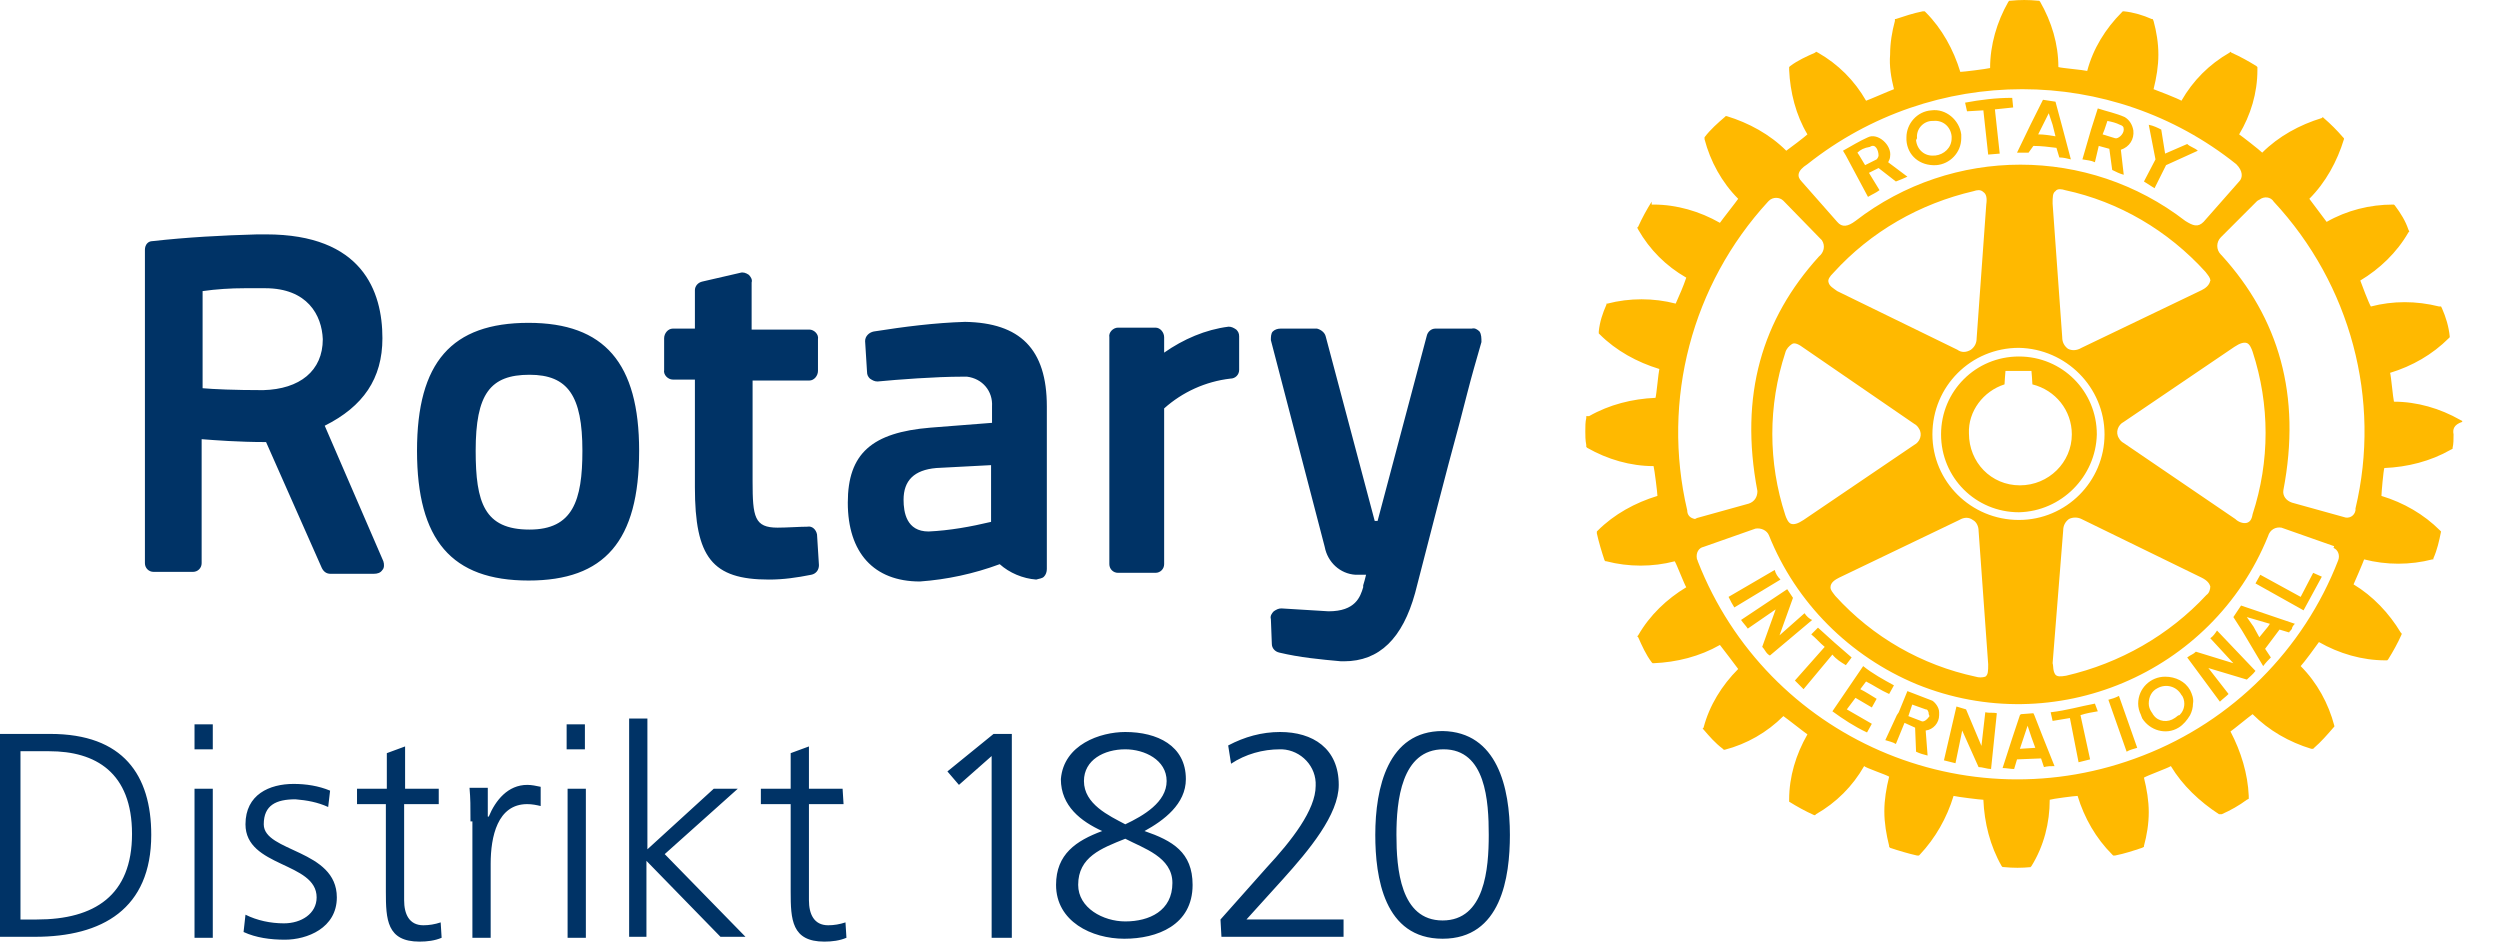 <?xml version="1.0" encoding="UTF-8"?>
<svg xmlns="http://www.w3.org/2000/svg" viewBox="0 0 260 98" width="260" height="98" fill-rule="evenodd" clip-rule="evenodd" stroke-linejoin="round" stroke-miterlimit="2">
  <g fill-rule="nonzero">
    <path d="M190.57 68.075l-3 3.6-.9-.9 3.1-3.5c-.5-.4-.9-.9-1.4-1.3l.7-.7c1.2 1.1 2.2 2 3.5 3.1l-.6.8c-.5-.3-1-.6-1.4-1.1m-6-8.8l-4.8 2.8c.2.4.4.8.6 1.1l4.8-2.9c-.3-.3-.5-.6-.6-1m3.1 4.5l-2.6 2.3 1.4-3.9-.6-.9-4.8 3.2c.2.3.5.6.7.9l2.9-2-1.4 3.9c.3.3.4.7.8.9l4.4-3.7c-.3-.1-.6-.4-.8-.7m6.4 7.1c.8.4 1.5.9 2.4 1.3l.5-.9c-1.1-.6-2.2-1.2-3.2-2l-3.2 4.7c1.1.8 2.3 1.6 3.6 2.2l.5-.9-2.6-1.5.9-1.2 1.7 1 .5-.9c-.5-.3-1.1-.7-1.7-1l.6-.8zm15.9-17.6c-4.5 0-8.1-3.6-8.1-8.1s3.6-8.1 8.1-8.1 8.1 3.6 8.1 8.1c-.1 4.4-3.7 8-8.1 8.1m.1-2.8c3 0 5.4-2.4 5.4-5.3 0-2.5-1.7-4.6-4.1-5.2 0-.3-.1-1.4-.1-1.4h-2.7s-.1 1.2-.1 1.4c-2.2.7-3.8 2.8-3.7 5.1 0 3 2.3 5.4 5.3 5.4m-11.8-35.9v-.3c0-1.4 1.1-2.7 2.6-2.8 1.5-.2 2.9 1 3.1 2.5v.4c0 1.5-1.2 2.7-2.6 2.8-1.7.1-3-1-3.1-2.6 0 .1 0 .1 0 0m1 0c.1 1 .9 1.7 1.9 1.6h.1c.9-.1 1.7-.8 1.7-1.8v-.2c-.1-1-.9-1.7-1.9-1.6h-.1c-.9 0-1.7.8-1.6 1.8l-.1.2zm11.7 1.3h-1.2l1.4-2.9 1.3-2.6 1.3.2.7 2.6.9 3.4c-.4-.1-.8-.2-1.2-.2l-.3-1c-.8-.1-1.6-.2-2.4-.2l-.5.7zm1-1.9c.6 0 1.2.1 1.8.2l-.3-1.2-.4-1.2-1.1 2.2zm-5.7-2.5l.5 4.6 1.2-.1-.5-4.6 1.9-.2-.1-1c-1.7 0-3.3.2-4.9.5l.2.9 1.7-.1zm.2 62.6l-.4 3.5-1.6-3.8c-.4-.1-.6-.2-1-.3l-1.3 5.6 1.2.3.7-3.4 1.7 3.8c.4 0 .9.2 1.3.2l.6-5.8c-.4-.1-.8 0-1.2-.1m32.8-12l-4.2-2.3-.5.9 5 2.8 1.9-3.5-.9-.4-1.3 2.5zm-6.2.9l5.6 1.9c-.1.1-.3.3-.3.5-.1.2-.3.3-.3.4l-1-.3-1.5 2 .6.9c-.3.3-.5.5-.8.9l-2.2-3.7-.9-1.4.8-1.2zm.6 1.2l.7 1 .6 1.1.9-1.1.2-.3-2.4-.7zm-5.9 7.6c.2.4.4.9.3 1.4 0 .4-.1.8-.3 1.2-.3.5-.7 1-1.2 1.3-1.3.8-3 .3-3.8-1 0-.1-.1-.2-.1-.3-.2-.4-.3-.8-.3-1.2 0-1.6 1.3-2.8 2.8-2.8 1.1 0 2.1.5 2.6 1.4m-.6 1.4c0-.3-.1-.7-.3-.9-.5-.9-1.6-1.2-2.5-.7-.6.3-.9.9-.9 1.6 0 .3.1.6.3.9.1.1.1.2.2.3.5.7 1.5.8 2.2.3.2-.1.3-.3.5-.3.3-.3.5-.7.5-1.2m2.7-6.8l2.4 2.6-3.9-1.2c-.3.3-.5.3-.9.6l3.4 4.6c.3-.3.6-.5.9-.8l-2.1-2.7 4 1.2c.3-.3.6-.5.9-.9l-4-4.2c-.2.3-.4.6-.7.8m25.3-21.2c0 .5 0 1-.1 1.4v.1l-.2.1c-2.1 1.2-4.5 1.8-6.9 1.9-.1.3-.3 2.6-.3 2.9 2.3.7 4.4 1.9 6.1 3.6l.1.1c-.2 1-.4 1.9-.8 2.8v.1h-.1c-2.3.6-4.8.6-7.1 0-.1.3-1 2.4-1.1 2.6 2 1.2 3.7 3 4.9 5l.1.1v.1c-.4.9-.9 1.8-1.4 2.6l-.1.1h-.2c-2.4 0-4.8-.7-6.9-1.9-.2.3-1.6 2.2-1.9 2.5 1.7 1.7 2.9 3.9 3.5 6.2v.1l-.1.1c-.6.7-1.3 1.5-2 2.1l-.1.1h-.2c-2.3-.7-4.4-1.9-6.1-3.6-.3.2-2 1.6-2.3 1.8 1.1 2.1 1.8 4.4 1.9 6.7v.3l-.2.1c-.8.6-1.7 1.1-2.6 1.5h-.3c-2-1.3-3.8-3-5-5-.3.2-2.5 1-2.8 1.2.3 1.2.5 2.4.5 3.6 0 1.2-.2 2.4-.5 3.5v.1l-.2.1c-.9.3-1.8.6-2.8.8h-.2l-.1-.1c-1.7-1.7-2.9-3.8-3.6-6.1-.3 0-2.6.3-2.9.4 0 2.4-.6 4.8-1.9 6.9l-.1.1h.1c-1 .1-1.9.1-2.9 0h-.1l-.1-.1c-1.2-2.1-1.8-4.5-1.9-6.9-.3 0-2.7-.3-3.1-.4-.7 2.3-1.9 4.4-3.5 6.1l-.1.1h-.2c-.9-.2-1.9-.5-2.8-.8l-.1-.1v-.1c-.3-1.2-.5-2.4-.5-3.6 0-1.2.2-2.4.5-3.6-.3-.2-2.4-.9-2.6-1.1-1.2 2.1-2.9 3.8-5 5l-.1.1h-.1c-.9-.4-1.8-.9-2.6-1.4v-.2c0-2.4.7-4.7 1.9-6.8-.3-.2-2.2-1.7-2.5-1.9-1.7 1.7-3.8 2.9-6.1 3.5h-.1l-.1-.1c-.8-.6-1.4-1.3-2-2l-.1-.1.1-.1c.6-2.3 1.9-4.4 3.6-6.1-.2-.3-1.6-2.1-1.9-2.5-2.1 1.2-4.5 1.8-6.9 1.9h-.1l-.1-.1c-.6-.8-1-1.7-1.4-2.6l-.1-.1.1-.1c1.2-2.1 3-3.8 5-5-.2-.3-1-2.4-1.2-2.7-2.3.6-4.8.6-7.1 0h-.1l-.1-.1c-.3-.9-.6-1.9-.8-2.8v-.2l.1-.1c1.7-1.7 3.9-2.9 6.2-3.6 0-.3-.3-2.7-.4-3.1-2.4 0-4.8-.7-6.9-1.9l-.1-.1v-.2c-.1-.5-.1-1-.1-1.4 0-.5 0-1 .1-1.4v-.2h.3c2.1-1.2 4.5-1.8 6.9-1.9.1-.3.3-2.6.4-3-2.3-.7-4.5-1.9-6.2-3.6l-.1-.1v-.2c.1-1 .4-1.9.8-2.8v-.1h.1c2.3-.6 4.8-.6 7.1 0 .4-.9.8-1.8 1.1-2.7-2.1-1.2-3.8-2.9-5-5l-.1-.2.1-.1c.4-.9.9-1.8 1.4-2.6v.3h.2c2.4 0 4.8.7 6.9 1.9.2-.3 1.7-2.2 1.9-2.5-1.7-1.7-2.9-3.9-3.5-6.2v-.2c.6-.8 1.4-1.5 2.1-2.1l.1-.1h.1c2.3.7 4.5 1.9 6.2 3.6.3-.2 2-1.5 2.2-1.7-1.2-2-1.8-4.4-1.9-6.7v-.3l.1-.1c.8-.6 1.7-1 2.6-1.4l.1-.1.2.1c2.1 1.2 3.8 2.9 5 5 .3-.1 2.6-1.1 2.9-1.2-.3-1.2-.5-2.4-.4-3.6 0-1.2.2-2.4.5-3.5v-.2h.1c.9-.3 1.8-.6 2.8-.8h.2l.1.1c1.7 1.7 2.9 3.9 3.6 6.2.3 0 2.7-.3 3.1-.4 0-2.4.7-4.8 1.9-6.9l.1-.1h.1c1-.1 1.9-.1 2.9 0h.1l.1.1c1.2 2.1 1.9 4.4 1.9 6.8.3.1 2.6.3 3 .4.6-2.3 1.9-4.4 3.6-6.1l.1-.1h.1c1 .1 2 .4 2.9.8h.1l.1.2c.3 1.1.5 2.3.5 3.5 0 1.2-.2 2.4-.5 3.6.3.1 2.6 1 2.9 1.2 1.2-2.1 2.9-3.8 5-5l.1-.1.1.1c.9.4 1.8.9 2.6 1.4l.1.1v.3c0 2.4-.7 4.7-1.9 6.7.3.2 2.1 1.6 2.4 1.9 1.7-1.7 3.9-2.9 6.2-3.6l.1-.1.1.1c.7.6 1.4 1.3 2 2l.1.1v.1c-.7 2.3-1.9 4.5-3.6 6.2.2.3 1.6 2.1 1.8 2.4 2.1-1.2 4.5-1.8 6.9-1.8h.1l.1.1c.6.8 1.1 1.6 1.4 2.5l.1.2-.1.1c-1.2 2.1-3 3.8-5 5 .1.3.9 2.4 1.1 2.7 2.3-.6 4.7-.6 7.1 0h.2l.1.2c.4.9.7 1.9.8 2.9v.1l-.1.1c-1.7 1.7-3.8 2.9-6.1 3.6.1.3.3 2.6.4 3 2.4 0 4.8.7 6.9 1.9l.2.1v.1c-.9.3-1 .8-.9 1.3m-67.8-26.3l3.7 4.2c.5.6 1.1.5 1.9-.1 10.1-7.8 24.2-7.8 34.3 0 .8.5 1.3.7 1.9.1l3.7-4.2c.4-.4.4-1.1-.3-1.8-13-10.4-31.5-10.4-44.6 0-1.1.7-1.1 1.3-.6 1.8m.2 17.3c-.4-.3-.9-.6-1.2-.4-.3.2-.6.5-.7.9-1.8 5.5-1.8 11.4 0 16.9.1.3.3.8.6.9.3.1.7 0 1.3-.4l11.5-7.8c.6-.3.9-1.1.5-1.7-.1-.2-.3-.4-.5-.5l-11.5-7.9zm2.6-6.8c.1.4.5.6.9.9l12.5 6.1c.4.3.9.3 1.4 0 .4-.3.6-.7.6-1.2l1-13.9c.1-.7 0-1.1-.3-1.3-.3-.3-.7-.2-1-.1-5.6 1.3-10.7 4.2-14.6 8.5-.4.4-.6.7-.5 1m.2 31.7c0 .3.2.5.5.9 3.9 4.3 9 7.2 14.6 8.4.3.1.7.1 1 0 .3-.2.3-.6.3-1.3l-1-13.9c0-.4-.2-.9-.6-1.1-.4-.3-.9-.3-1.4 0l-12.5 6c-.4.2-.9.5-.9 1m19.6-7c4.9 0 8.9-4 8.9-8.9s-4-8.9-8.9-9c-5 0-9 4-9 9 0 4.9 4 8.9 9 8.9m3.8 16.1c.2.2.5.2 1.1.1 5.6-1.3 10.7-4.2 14.6-8.4.3-.2.4-.6.4-.9-.1-.3-.3-.6-.9-.9l-12.5-6.1c-.4-.2-.9-.2-1.3 0-.4.3-.6.7-.6 1.2l-1.1 13.8c.1.3 0 .8.3 1.2m18.7-16.2c.3.3.8.5 1.2.4.3-.1.5-.3.6-.9 1.8-5.5 1.8-11.4 0-16.9-.1-.3-.3-.8-.6-.9-.3-.1-.7 0-1.3.4l-11.5 7.8c-.6.3-.9 1.1-.5 1.7.1.2.3.4.5.5l11.6 7.9zm-2.6-24.8c0-.3-.2-.5-.5-.9-3.9-4.3-9-7.3-14.6-8.5-.3-.1-.8-.2-1 .1-.3.2-.3.6-.3 1.3l1 13.9c0 .5.2.9.6 1.2.4.2.9.2 1.4-.1l12.5-6c.4-.2.8-.5.9-1 0 .1.1 0 0 0m-53.4 24.7l5.4-1.5c.6-.2.9-.7.9-1.3-1.9-10 .5-17.9 6.4-24.4.5-.4.7-1.1.3-1.7l-.2-.2-3.8-3.9c-.4-.4-1.1-.4-1.5 0l-.1.1c-7.9 8.6-11.1 20.6-8.4 32.1 0 .5.3.8.8.9-.1 0 .1 0 .2-.1m66.2 2.9l-5.4-1.9c-.6-.1-1.2.2-1.4.9-5.8 14.3-22.2 21.2-36.5 15.4-7-2.9-12.6-8.5-15.4-15.5-.2-.5-.8-.8-1.4-.7l-5.4 1.9c-.5.1-.8.6-.7 1.2 0 .1.1.2.1.3 7.2 18.4 27.9 27.4 46.3 20.2 9.3-3.6 16.7-11 20.3-20.3.2-.5 0-1.1-.5-1.3.1-.1.1-.2 0-.2m-6.2-35.8c-.3-.5-1-.6-1.5-.2-.1 0-.1.1-.2.1l-3.8 3.8c-.5.5-.5 1.3 0 1.8l.1.1c5.9 6.5 8.3 14.5 6.4 24.4-.1.6.3 1.1.9 1.3l5.4 1.5c.5.2 1.1-.1 1.2-.7v-.2c2.7-11.3-.5-23.3-8.5-31.9m-12.4-1.4l1.2-2.4 3.3-1.5c-.3-.3-.8-.4-1.1-.7l-2.3 1-.4-2.5c-.4-.2-.8-.4-1.3-.5l.7 3.6-1.2 2.3 1.1.7zm-6.2 53.6c-1.6.3-2.9.7-4.6.9l.2.9 1.8-.3.9 4.6 1.2-.3-1-4.6c.6-.2 1.2-.3 1.8-.4l-.3-.8zm-16.2.9v.3c0 .8-.6 1.5-1.4 1.6l.2 2.6c-.4-.1-.8-.2-1.2-.4l-.1-2.5-1.1-.5-.9 2.2c-.3-.2-.8-.3-1.1-.4l1.2-2.6.2-.3.9-2.2 2.6 1c.3.2.7.7.7 1.2m-1.1 0c-.1-.2-.1-.3-.3-.3l-1.4-.5-.4 1.2 1.3.5c.3.2.7-.2.9-.5-.1-.2-.1-.3-.1-.4m17.3-57.2c-.4-.2-.8-.2-1.3-.3l.9-3.1.7-2.2c.9.3 1.9.5 2.8.9.5.3.8.8.9 1.4.1.9-.4 1.7-1.3 2l.3 2.6c-.4-.1-.8-.3-1.2-.5l-.3-2.2-1.1-.3-.4 1.7zm.8-2.9l1.3.4c.3.1.9-.4.9-.9 0-.3-.1-.4-.4-.5-.4-.2-.8-.3-1.3-.4l-.3.9-.2.5zm-6.2 62.7l1.2 3c-.4 0-.7 0-1.1.1l-.3-.9-2.5.1-.3 1c-.4 0-.8-.1-1.2-.1l1-3.1.8-2.4.1-.1 1.3-.1.1.2.9 2.3zm-.8 1.1l-.4-1.1-.4-1.2-.8 2.4 1.6-.1zm7.6-5l1.9 5.4c.3-.2.8-.3 1.1-.4l-1.9-5.4c-.4.2-.7.3-1.1.4m-27.3-56.6l-.3-.5c.9-.5 1.7-1 2.6-1.4 1-.5 2.5.8 2.3 2 0 .2-.1.4-.2.6l2 1.5c-.4.2-.7.3-1.2.5l-1.8-1.4-1 .5 1.1 1.8c-.4.3-.7.4-1.2.7l-2.3-4.3zm1.2-.3l.2.3.6 1 1.2-.6c.1-.1.2-.3.2-.4 0-.5-.3-1.3-.9-.9-.6.1-1 .3-1.3.6" fill="#ffb900"></path>
    <path d="M84.97 55.575l.2 3.2c0 .5-.3.9-.8 1-1.5.3-2.9.5-4.4.5-5.9 0-7.7-2.3-7.7-9.6v-11.2h-2.3c-.5 0-1-.5-.9-1v-3.3c0-.5.4-1 .9-1h2.3v-4c0-.4.3-.8.8-.9l3.9-.9c.3-.1.6 0 .9.2.2.2.4.5.3.8v4.9h6c.5 0 1 .5.9 1v3.3c0 .5-.4 1-.9 1h-5.9v10.5c0 3.7.2 4.8 2.6 4.8.9 0 2.4-.1 3.1-.1.5-.1.9.3 1 .8m-18.5-8.7c0 9.4-3.6 13.5-11.5 13.5-8 0-11.6-4.2-11.6-13.5 0-9.2 3.6-13.3 11.6-13.3 7.9 0 11.5 4.2 11.5 13.3m-5.9 0c0-5.7-1.5-7.9-5.5-7.9-4.1 0-5.6 2-5.6 7.9 0 5.4.9 8.2 5.6 8.2 4.5 0 5.5-3 5.5-8.2m93.3-12.4c-.2-.2-.5-.4-.8-.3h-3.8c-.4 0-.8.3-.9.8l-5.1 19.2h-.3l-5.1-19.2c-.1-.4-.5-.7-.9-.8h-3.8c-.3 0-.6.1-.8.3-.2.2-.2.6-.2.9l5.6 21.5c.3 1.6 1.6 2.8 3.2 2.9h1.1c-.1.4-.2.8-.3 1.1v.2c-.3 1-.8 2.5-3.6 2.5l-4.9-.3c-.3 0-.5.1-.8.3-.2.2-.4.5-.3.8l.1 2.6c0 .4.3.8.8.9 2.1.5 4.2.7 6.4.9h.3c3.7 0 6.1-2.4 7.4-7.1 1.4-5.4 3.2-12.5 4.6-17.6.6-2.3 1.1-4.3 1.5-5.7l.8-2.8c0-.4 0-.8-.2-1.1m-114 23.9c.1.3.1.7-.1.9-.2.3-.5.4-.9.4h-4.5c-.4 0-.7-.2-.9-.6l-5.8-13.1c-2.9 0-5.4-.2-6.7-.3v12.9c0 .5-.4.9-.9.9h-4.1c-.5 0-.9-.4-.9-.9v-32.6c0-.5.3-.9.8-.9 3.6-.4 7.2-.6 10.9-.7h.9c10 0 12.1 5.9 12.1 10.8 0 4.2-2 7.1-6 9.1l6.1 14.1zm-12.3-28.4h-2.1c-1.5 0-3 .1-4.4.3v10.1c1.1.1 3.3.2 6.3.2 3.8-.1 6.2-2 6.2-5.3-.1-2.5-1.6-5.3-6-5.3m81.3 12.3v16.9c0 .3-.1.6-.3.8-.2.2-.5.2-.8.3-1.4-.1-2.8-.7-3.8-1.6-2.7 1-5.5 1.6-8.3 1.8-4.8 0-7.5-3-7.5-8.2 0-5.1 2.5-7.3 8.6-7.8l6.4-.5v-1.7c.1-1.6-1-2.9-2.6-3.1h-.5c-2.8 0-6.7.3-8.8.5-.3 0-.5-.1-.8-.3-.2-.2-.3-.4-.3-.7l-.2-3.2c0-.5.4-.9.9-1 3.2-.5 6.3-.9 9.5-1 5.7.1 8.5 2.8 8.5 8.8m-11.5 6.4c-2.3.2-3.4 1.3-3.4 3.3 0 1.3.3 3.3 2.6 3.3 2.2-.1 4.4-.5 6.5-1v-5.9l-5.7.3zm30.4-14.7c-2.4.3-4.7 1.3-6.7 2.7v-1.6c0-.5-.4-1-.9-1h-3.9c-.5 0-1 .5-.9 1v23.6c0 .5.4.9.9.9h3.9c.5 0 .9-.4.9-.9v-16.2c1.9-1.7 4.3-2.8 6.9-3.1.5 0 .9-.4.9-.9v-3.5c0-.3-.1-.5-.3-.7-.3-.2-.5-.3-.8-.3" fill="#036"></path>
    <g fill="#036">
      <path d="M-.07 76.328h5.3c7.6 0 10.5 4.3 10.5 10.5 0 7.7-5.1 10.6-12.1 10.6h-3.7v-21.1zm2.2 19.3h1.7c6 0 9.9-2.5 9.9-8.9s-3.8-8.6-8.6-8.6h-3v17.5zM22.13 77.928h-1.9v-2.6h1.9v2.6zm-1.9 4.1h1.9v15.5h-1.9v-15.5zM25.53 95.128c1.2.6 2.6.9 4 .9 1.8 0 3.4-1 3.4-2.7 0-3.7-7.4-3.1-7.4-7.6 0-3.1 2.5-4.2 5-4.2 1.3 0 2.6.2 3.8.7l-.2 1.7c-1.1-.5-2.2-.7-3.4-.8-2 0-3.3.6-3.3 2.6 0 2.9 7.6 2.6 7.6 7.6 0 3.2-3.1 4.4-5.4 4.4-1.5 0-3-.2-4.3-.8l.2-1.8zM45.63 83.628h-3.6v10c0 1.4.5 2.6 2 2.6.6 0 1.2-.1 1.8-.3l.1 1.6c-.7.3-1.5.4-2.3.4-3.4 0-3.5-2.3-3.5-5.2v-9.1h-3v-1.6h3.1v-3.7l1.9-.7v4.4h3.5v1.6zM48.93 85.428c0-1.7 0-2.3-.1-3.5h1.9v3h.1c.7-1.7 2-3.3 4-3.3.5 0 .9.1 1.4.2v2c-.4-.1-.9-.2-1.4-.2-3.1 0-3.8 3.4-3.8 6.2v7.7h-1.9v-12.1h-.2zM60.83 77.928h-1.9v-2.6h1.9v2.6zm-1.8 4.1h1.9v15.5h-1.9v-15.5zM65.43 74.728h1.9v13.6l6.9-6.3h2.5l-7.6 6.8 8.4 8.6h-2.6l-7.7-7.9v7.9h-1.8v-22.7zM87.73 83.628h-3.6v10c0 1.4.5 2.6 2 2.6.6 0 1.2-.1 1.8-.3l.1 1.6c-.7.3-1.5.4-2.3.4-3.4 0-3.5-2.3-3.5-5.2v-9.1h-3.1v-1.6h3.1v-3.7l1.9-.7v4.4h3.5l.1 1.6zM103.33 76.328h1.9v21.2h-2.1v-18.9l-3.4 3-1.2-1.4 4.8-3.9zM117.03 76.128c3.3 0 6.3 1.4 6.3 4.9 0 2.6-2.3 4.3-4.3 5.4 2.9 1 5 2.2 5 5.6 0 4.2-3.7 5.6-7.1 5.6-3.4 0-7.1-1.8-7.1-5.6 0-3.2 2.1-4.6 4.8-5.6-2.2-1-4.3-2.6-4.3-5.4.3-3.6 4.1-4.9 6.7-4.9zm0 11.1c-2.5 1-4.9 1.9-4.9 4.8 0 2.4 2.6 3.8 4.9 3.8 2.5 0 4.9-1.1 4.9-4 0-2.7-3-3.6-4.9-4.6zm0-1.5c1.9-.9 4.3-2.3 4.3-4.5s-2.3-3.3-4.3-3.3c-2.2 0-4.3 1.1-4.3 3.3 0 2.4 2.6 3.6 4.3 4.5zM126.93 95.628l4.8-5.4c2.6-2.8 5.1-6 5.1-8.5.1-2-1.5-3.7-3.5-3.8h-.2c-1.8 0-3.6.5-5.1 1.5l-.3-1.9c1.7-.9 3.5-1.4 5.4-1.4 3.4 0 6.1 1.7 6.1 5.5 0 3.1-3.1 6.8-5.8 9.8l-3.8 4.2h10.1v1.8h-12.7l-.1-1.8zM157.03 86.828c0 4.4-.9 10.8-7 10.8s-7-6.4-7-10.8c0-4.9 1.3-10.8 7-10.8 5.7.1 7 5.9 7 10.8zm-11.8 0c0 3.5.4 8.9 4.8 8.9 4.4 0 4.8-5.4 4.8-8.9s-.3-8.9-4.7-8.9-4.9 5.4-4.9 8.9z"></path>
    </g>
  </g>
</svg>
